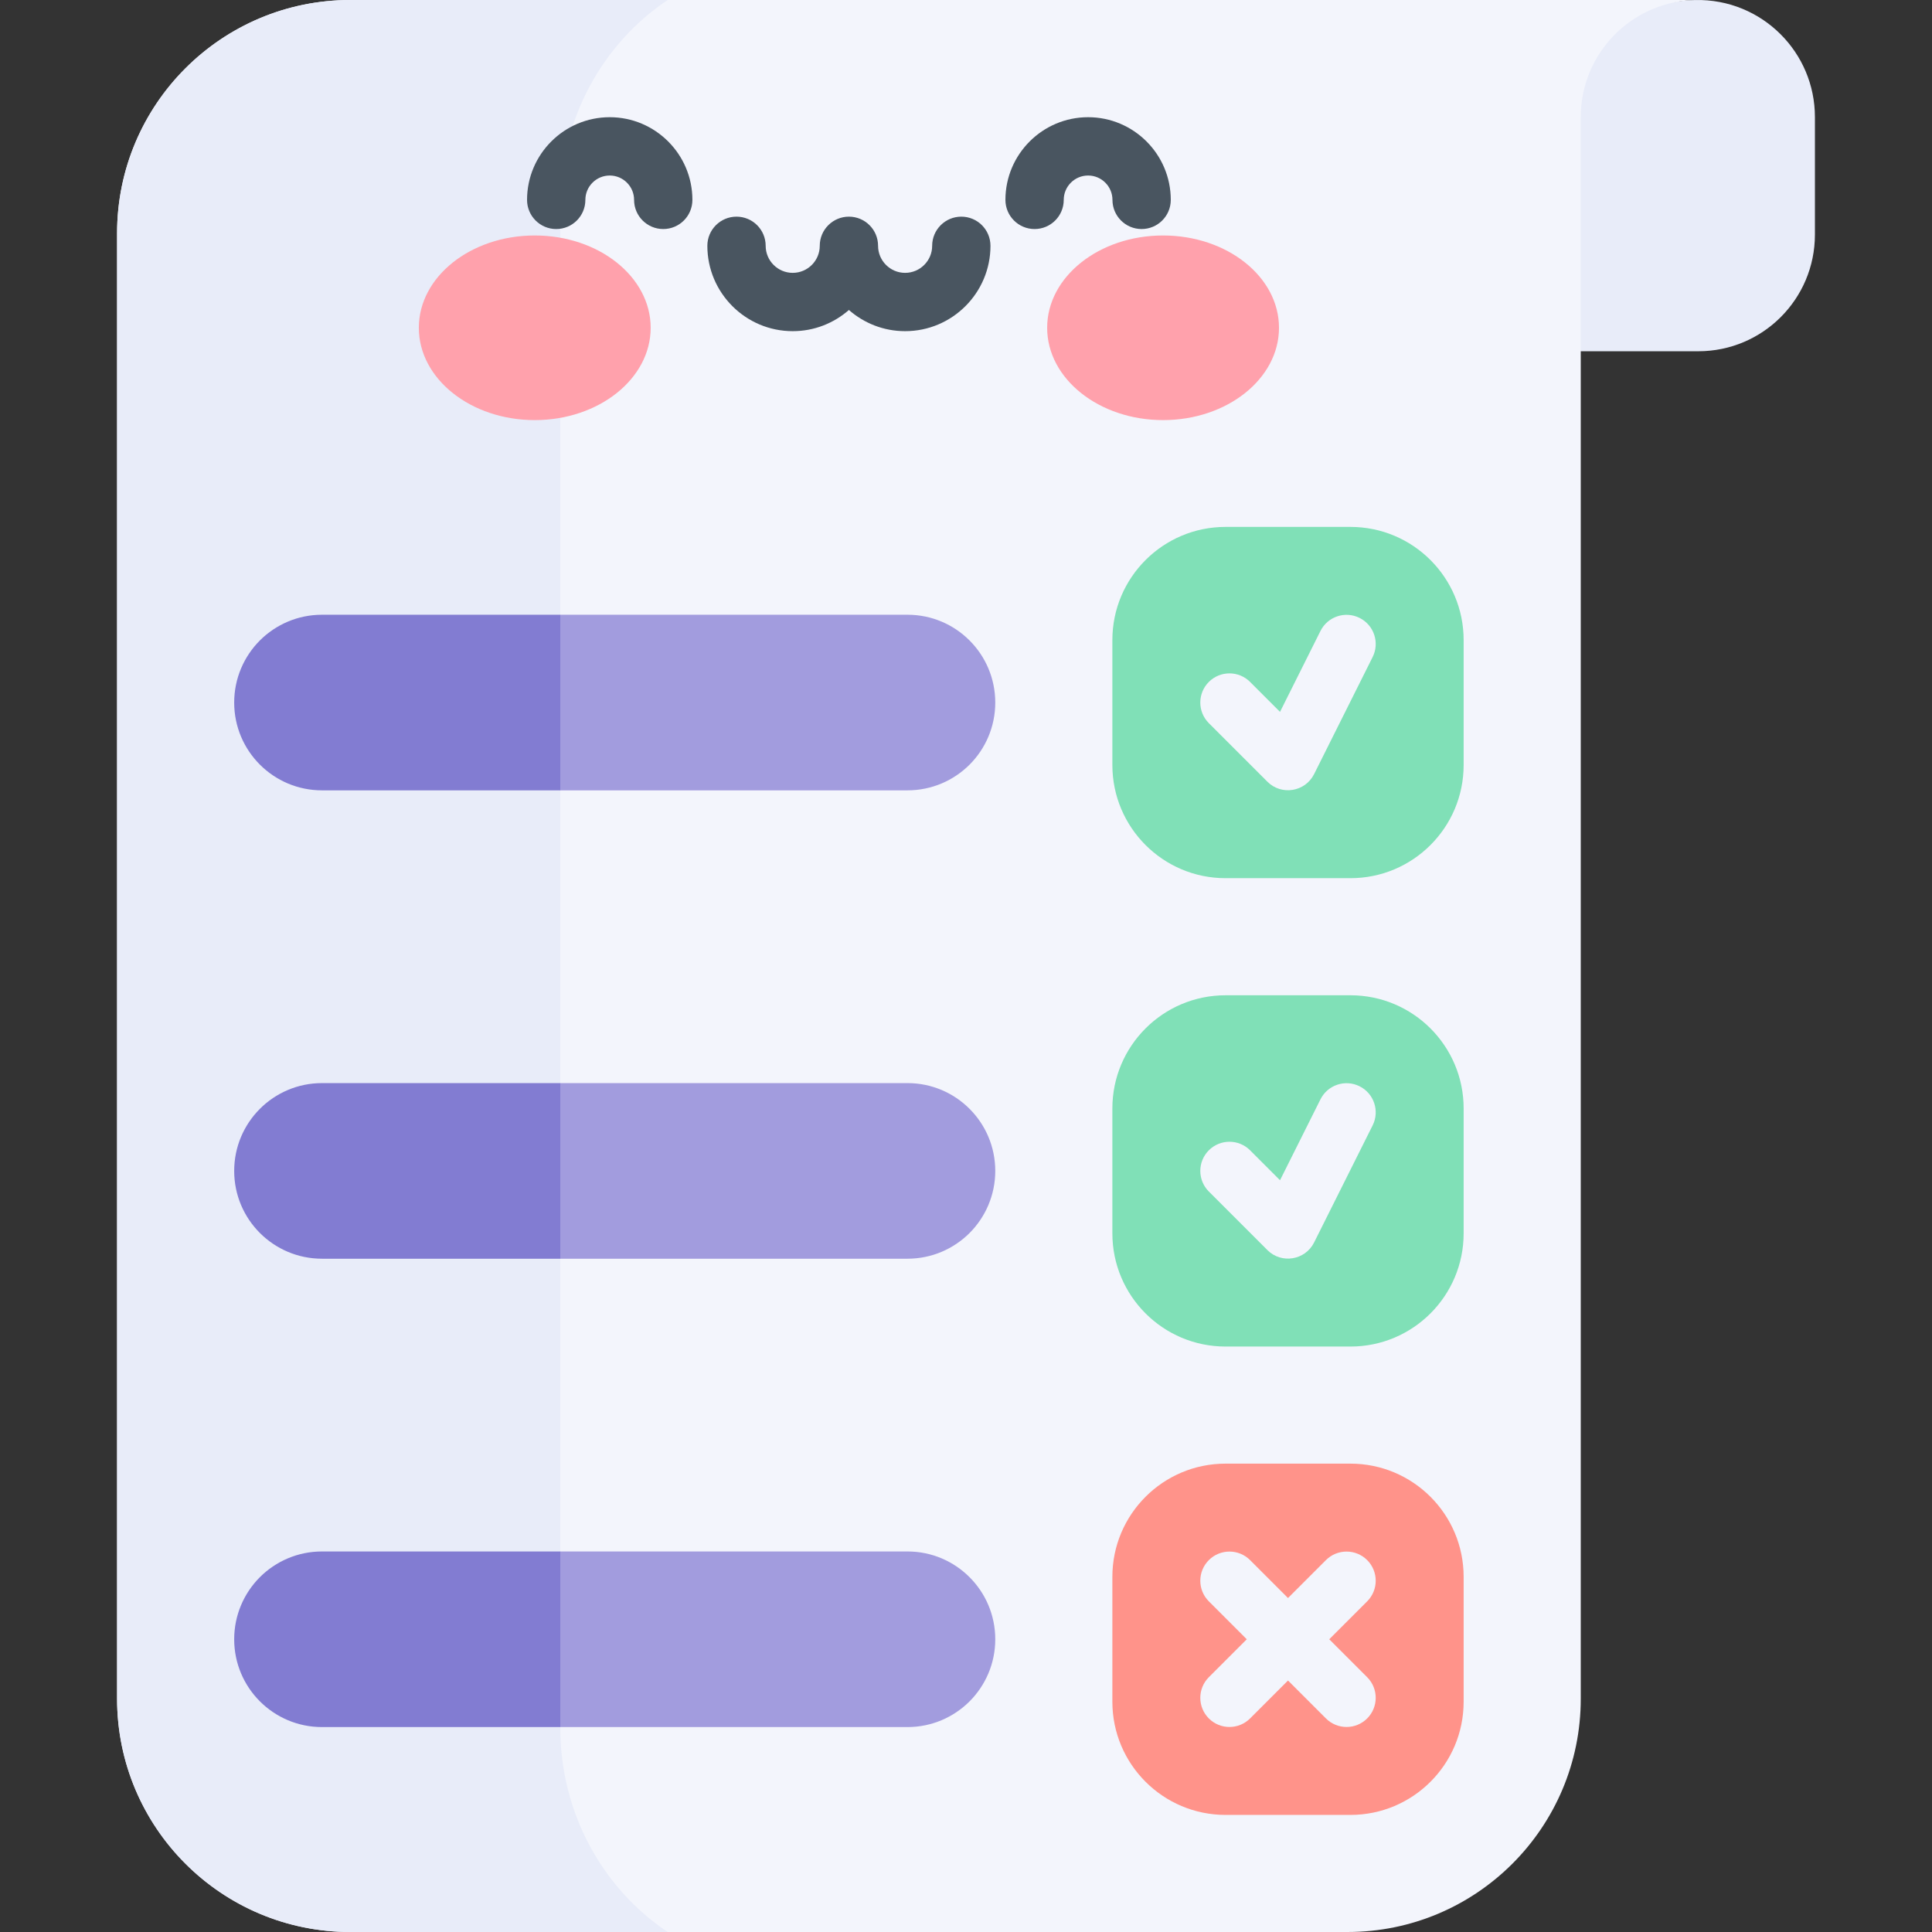 <svg id="Layer_1" enable-background="new 0 0 512 512" viewBox="0 0 512 512" xmlns="http://www.w3.org/2000/svg"><rect x="0" y="0" width="512" height="512" fill="#333333" stroke="none"/><g><path d="m480.971 31.033v31.146c0 17.071-13.839 30.909-30.909 30.909h-37.327v-61.446c0-20.614 19.535-31.254 36.492-31.634 8.854-.198 16.888 3.309 22.658 9.08 5.614 5.614 9.086 13.373 9.086 21.945z" fill="#e8ecf9"/><path d="m449.941 0c-17.134 0-31.023 13.888-31.023 31.033v419.149c0 34.144-27.684 61.818-61.818 61.818h-264.253c-34.144 0-61.818-27.674-61.818-61.818v-388.364c0-34.144 27.674-61.818 61.818-61.818z" fill="#f3f5fc"/><path d="m176.952 512h-84.105c-34.144 0-61.818-27.674-61.818-61.818v-388.364c0-34.144 27.674-61.818 61.818-61.818h84.104c-17.124 11.426-28.468 31.394-28.468 54.122v403.756c.001 22.729 11.345 42.696 28.469 54.122z" fill="#e8ecf9"/><path d="m357.881 356.849h-33.091c-16.569 0-30-13.431-30-30v-33.091c0-16.569 13.431-30 30-30h33.091c16.569 0 30 13.431 30 30v33.091c0 16.569-13.432 30-30 30z" fill="#80e0b7"/><path d="m357.881 480.971h-33.091c-16.569 0-30-13.431-30-30v-33.091c0-16.569 13.431-30 30-30h33.091c16.569 0 30 13.431 30 30v33.091c0 16.568-13.432 30-30 30z" fill="#ff938a"/><path d="m357.881 232.727h-33.091c-16.569 0-30-13.431-30-30v-33.091c0-16.569 13.431-30 30-30h33.091c16.569 0 30 13.431 30 30v33.091c0 16.569-13.432 30-30 30z" fill="#80e0b7"/><g fill="#f3f5fc"><path d="m335.87 331.283c3.728 3.725 10.019 2.705 12.376-2.008l15.516-31.03c1.909-3.817.361-8.459-3.455-10.367-3.817-1.912-8.46-.363-10.367 3.455l-10.722 21.441-7.934-7.935c-3.018-3.016-7.91-3.016-10.929 0-3.017 3.018-3.017 7.91 0 10.929z"/><path d="m335.87 207.161c3.728 3.725 10.019 2.705 12.376-2.008l15.516-31.03c1.909-3.817.361-8.459-3.455-10.367-3.817-1.911-8.46-.363-10.367 3.455l-10.722 21.441-7.934-7.935c-3.018-3.016-7.91-3.016-10.929 0-3.017 3.018-3.017 7.91 0 10.929z"/><path d="m352.264 434.425 10.051-10.051c3.017-3.018 3.017-7.91 0-10.929-3.018-3.016-7.91-3.016-10.929 0l-10.051 10.051-10.051-10.051c-3.018-3.016-7.91-3.016-10.929 0-3.017 3.018-3.017 7.91 0 10.929l10.051 10.051-10.051 10.051c-3.017 3.018-3.017 7.91 0 10.929 3.019 3.017 7.91 3.017 10.929 0l10.051-10.051 10.051 10.051c3.019 3.017 7.91 3.017 10.929 0 3.017-3.018 3.017-7.91 0-10.929z"/></g><path d="m263.755 186.187c0 6.429-2.607 12.24-6.81 16.454-4.214 4.204-10.035 6.81-16.454 6.81h-92.006l-14.826-21.08 14.826-25.459h92.006c12.847 0 23.264 10.416 23.264 23.275z" fill="#a29cde"/><path d="m148.484 162.912v46.539h-63.148c-12.858 0-23.274-10.416-23.274-23.264 0-6.429 2.606-12.25 6.81-16.465 4.214-4.203 10.035-6.81 16.464-6.81z" fill="#827cd2"/><path d="m263.755 310.308c0 6.419-2.607 12.24-6.81 16.454-4.214 4.203-10.035 6.81-16.454 6.81h-92.006l-13.167-21.564 13.167-24.974h92.006c12.847-.001 23.264 10.415 23.264 23.274z" fill="#a29cde"/><path d="m85.336 287.033h63.147v46.539h-63.147c-12.858 0-23.274-10.416-23.274-23.264 0-6.429 2.606-12.25 6.81-16.454 4.214-4.214 10.036-6.821 16.464-6.821z" fill="#827cd2"/><path d="m263.755 434.429c0 6.429-2.607 12.24-6.81 16.454-4.214 4.204-10.035 6.81-16.454 6.81h-92.006l-18.422-23.264 18.422-23.275h92.006c12.847 0 23.264 10.417 23.264 23.275z" fill="#a29cde"/><path d="m85.336 411.154h63.147v46.539h-63.147c-12.858 0-23.274-10.416-23.274-23.264 0-6.429 2.606-12.25 6.81-16.464 4.214-4.204 10.036-6.811 16.464-6.811z" fill="#827cd2"/><g><g><ellipse cx="141.715" cy="86.868" fill="#ffa1ac" rx="30.72" ry="24.464"/><ellipse cx="308.228" cy="86.868" fill="#ffa1ac" rx="30.72" ry="24.464"/><path d="m254.759 57.416c-4.268 0-7.727 3.459-7.727 7.727 0 3.951-3.215 7.166-7.167 7.166-3.951 0-7.166-3.215-7.166-7.166 0-4.268-3.459-7.727-7.727-7.727s-7.727 3.459-7.727 7.727c0 3.951-3.215 7.166-7.167 7.166-3.951 0-7.166-3.215-7.166-7.166 0-4.268-3.459-7.727-7.727-7.727s-7.727 3.459-7.727 7.727c0 12.473 10.147 22.62 22.62 22.62 5.7 0 10.911-2.124 14.894-5.616 3.982 3.492 9.193 5.616 14.894 5.616 12.473 0 22.621-10.147 22.621-22.62-.001-4.268-3.46-7.727-7.728-7.727z" fill="#495560"/></g><g><path d="m175.766 60.697c-4.268 0-7.727-3.459-7.727-7.727 0-3.559-2.896-6.455-6.454-6.455-3.56 0-6.456 2.896-6.456 6.455 0 4.268-3.459 7.727-7.727 7.727s-7.727-3.459-7.727-7.727c0-12.081 9.829-21.909 21.91-21.909s21.909 9.828 21.909 21.909c0 4.268-3.459 7.727-7.728 7.727z" fill="#495560"/></g><g><path d="m302.54 60.697c-4.268 0-7.727-3.459-7.727-7.727 0-3.559-2.896-6.455-6.454-6.455-3.56 0-6.456 2.896-6.456 6.455 0 4.268-3.459 7.727-7.727 7.727s-7.727-3.459-7.727-7.727c0-12.081 9.829-21.909 21.91-21.909s21.909 9.828 21.909 21.909c0 4.268-3.46 7.727-7.728 7.727z" fill="#495560"/></g></g></g><g/><g/><g/><g/><g/><g/><g/><g/><g/><g/><g/><g/><g/><g/><g/></svg>